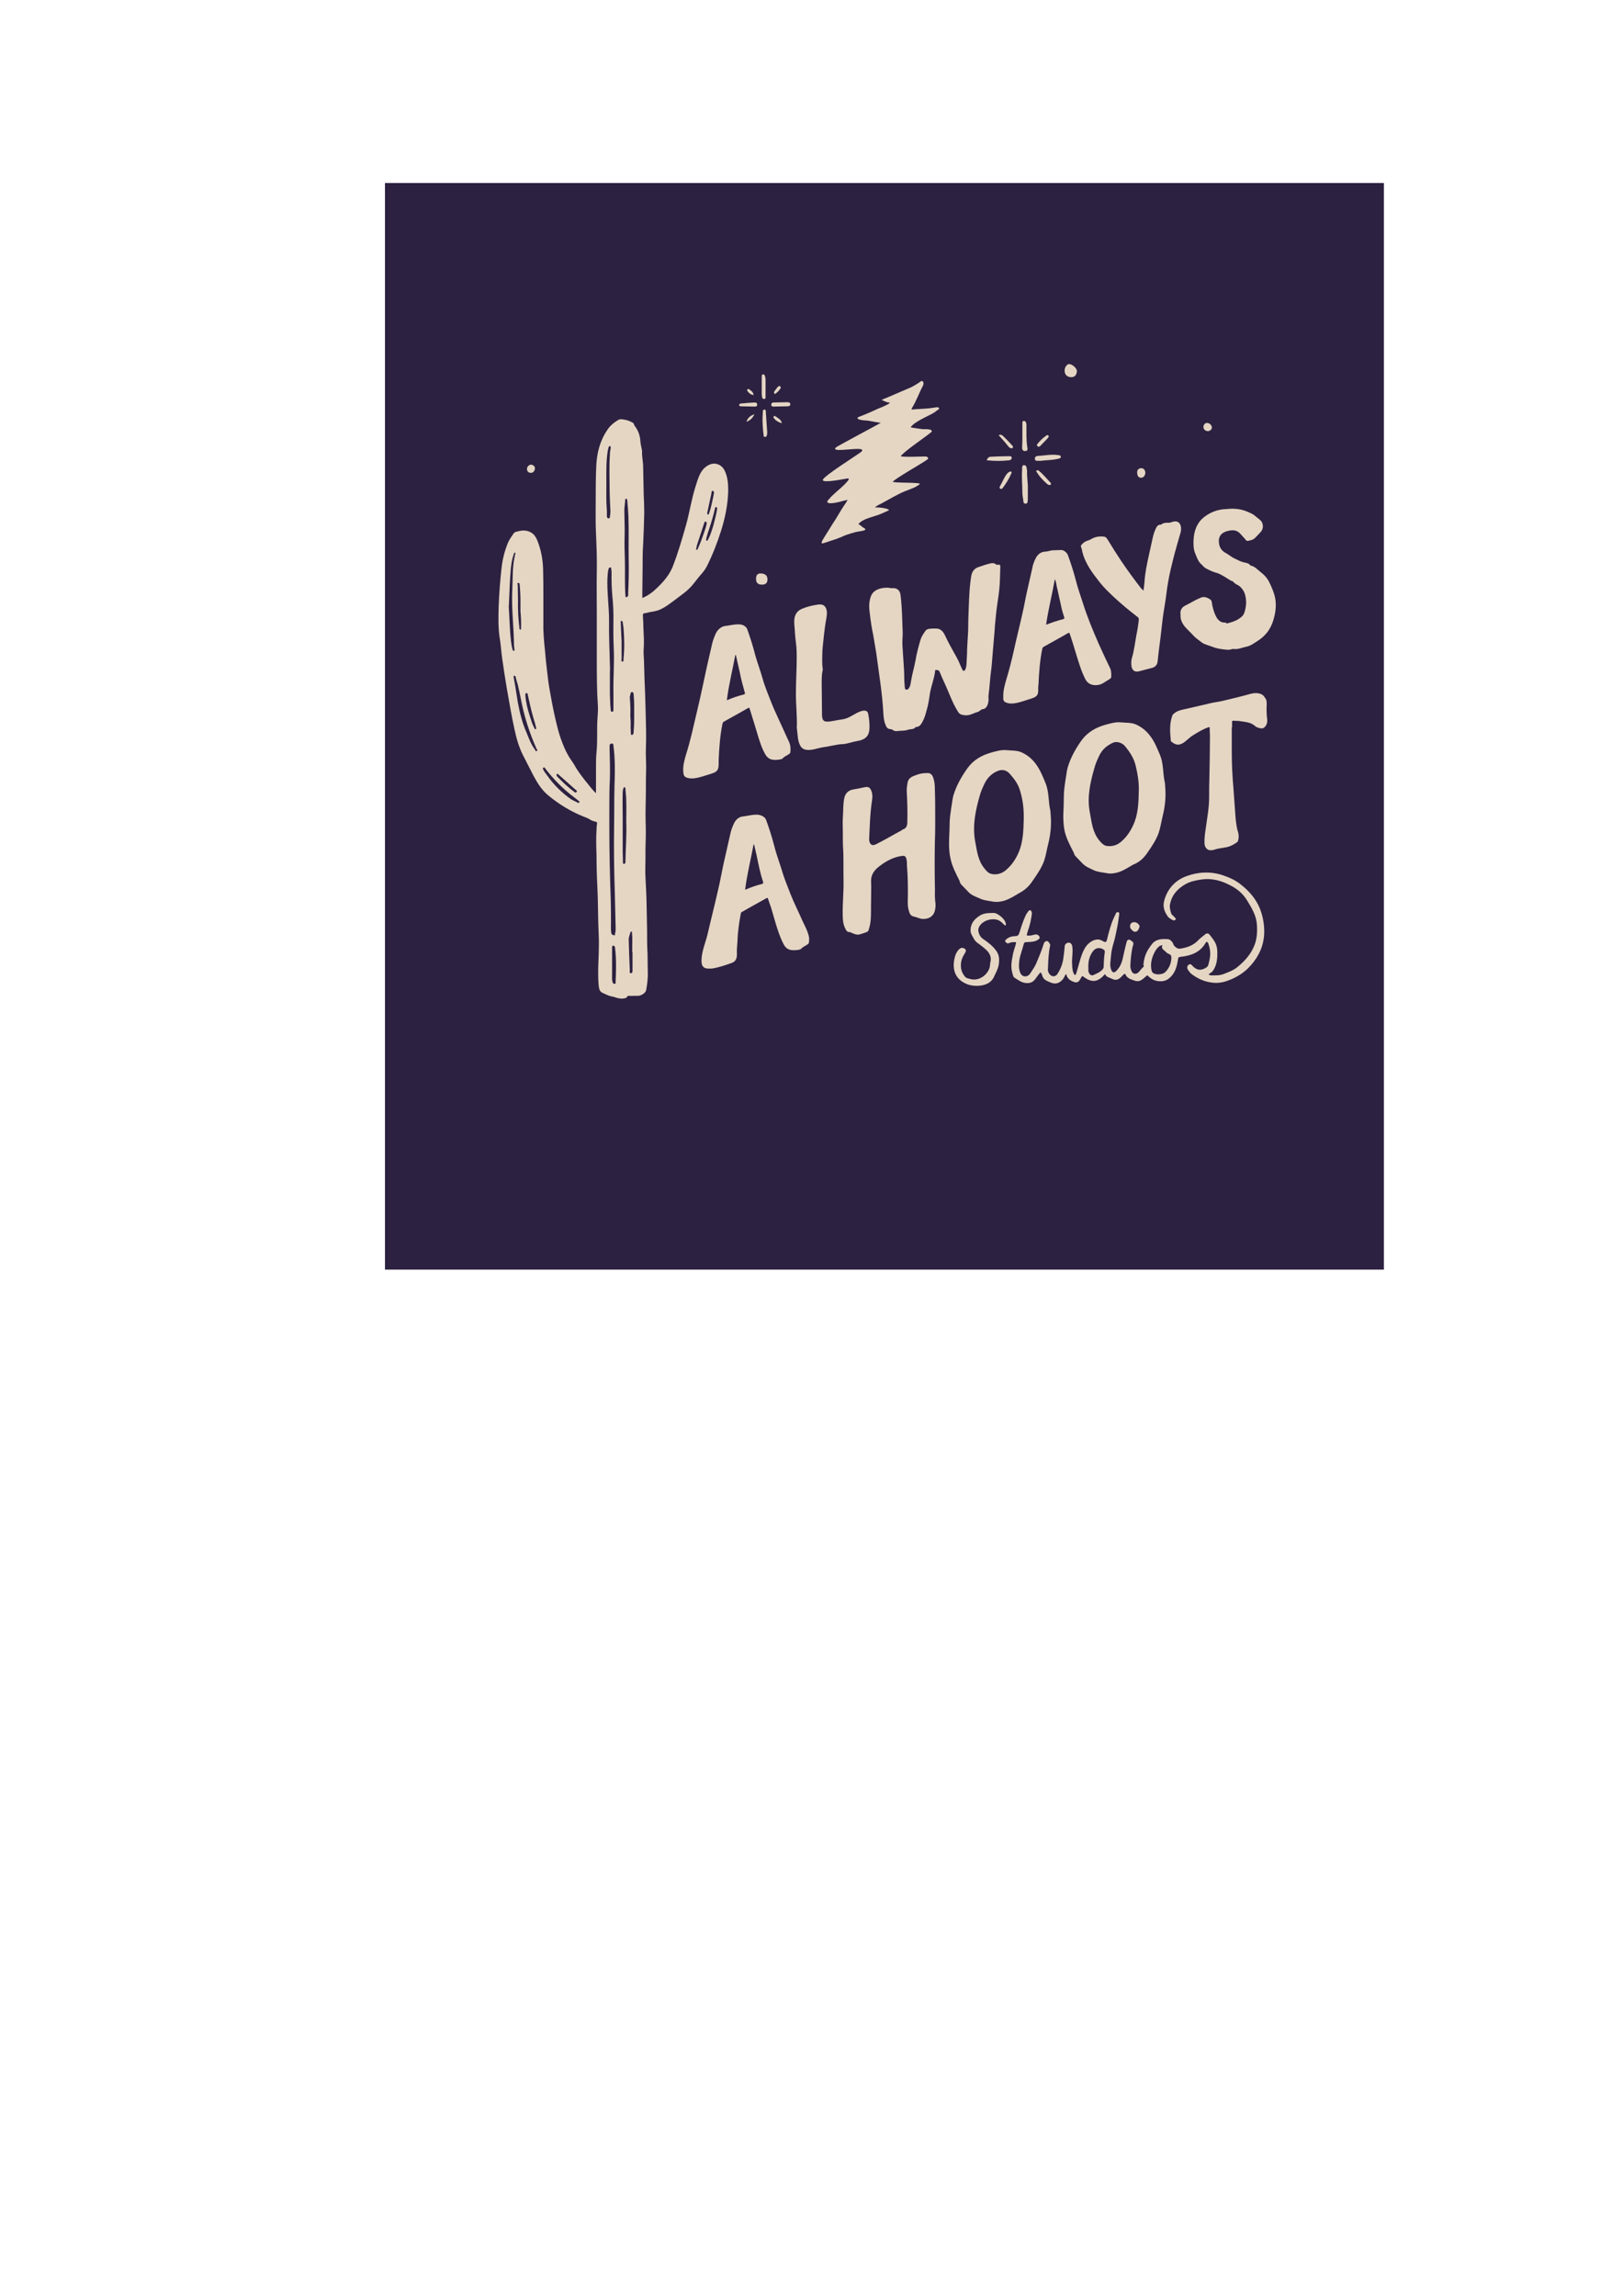 <?xml version="1.0" encoding="utf-8"?>
<!-- Generator: Adobe Illustrator 27.7.0, SVG Export Plug-In . SVG Version: 6.00 Build 0)  -->
<svg version="1.1" id="Layer_1" xmlns="http://www.w3.org/2000/svg" xmlns:xlink="http://www.w3.org/1999/xlink" x="0px" y="0px"
	 viewBox="0 0 595.3 841.9" style="enable-background:new 0 0 595.3 841.9;" xml:space="preserve">
<style type="text/css">
	.st0{fill:#2C2140;}
	.st1{fill:#E5D6C4;}
</style>
<g>
	<rect x="141.2" y="67.1" class="st0" width="366.4" height="398.5"/>
	<g>
		<path class="st1" d="M397,202.4c1.1,4.4,3.8,7.9,6.5,11.3c1.5,1.9,3.3,3.6,5.1,5.3c2.8,2.6,5.7,5,8.7,7.3c0.4,0.3,0.4,0.6,0.4,1
			c-0.2,1.9-0.5,3.8-0.9,5.7c-0.5,2.7-0.8,5.5-1.6,8.2c-0.3,1-0.3,2-0.2,3c0.2,1.4,1,2.4,2.7,2c1.5-0.4,3-0.8,4.6-1.2
			c1.1-0.2,2.2-1,2.3-2.4c0.3-2.8,0.6-5.5,1-8.3c0.5-3.9,0.8-7.8,1.5-11.7c0.6-3.1,0.8-6.3,1.4-9.4c0.5-2.9,1.2-5.7,1.9-8.5
			c0.6-2.5,1.4-5,2.1-7.6c0.3-1.1,0.8-2.2,0.7-3.5c-0.1-1.3-0.7-2.5-2.4-2.4c-0.7,0.1-1.2,0.4-1.9,0.5c-0.9,0-2-0.1-2.9,0.6
			c-0.1,0.1-0.2,0.1-0.3,0.1c-0.8,0-1.3,0.5-1.6,1.1c-0.5,1-0.9,2.1-1.2,3.3c-0.5,2.3-1,4.5-1.5,6.8c-0.7,3.2-1.4,6.4-1.6,9.7
			c-0.1,1.1-0.2,2.1-0.4,3.4c-0.3-0.6-0.7-0.7-0.9-1c-2.5-3.2-4.9-6.5-7.2-9.9c-1.6-2.4-3.2-4.9-4.7-7.4c-0.4-0.6-0.8-1.5-1.6-1.6
			c-1.6-0.2-3.2,0-4.6,0.8c-0.3,0.2-0.7,0.4-1,0.5c-1.1,0.3-2,0.8-2.7,1.7c-0.2,0.2-0.3,0.4-0.2,0.7
			C396.7,201,396.9,201.7,397,202.4z"/>
		<path class="st1" d="M464.6,258.7c0-0.9,0.1-1.8-0.4-2.5c-0.4-0.6-0.8-1.3-1.5-1.6c-1.4-0.6-2.8-0.5-4.2-0.1
			c-3.1,0.9-6.3,1.6-9.5,2.4c-1.8,0.5-3.7,0.6-5.5,1.1c-2.7,0.6-5.4,1.3-8.2,1.9c-1.3,0.3-2.7,0.5-3.9,1.2c-0.6,0.4-1.3,0.8-1.5,1.6
			c-0.9,2.7-0.8,5.5-0.5,8.4c0,0.4,0,0.8,0.4,1c1.3,1,2.4,1.4,4.1,0.4c1.3-0.8,2.3-2,3.6-2.8c1.8-1.1,3.5-2.2,5.5-2.9
			c0.5-0.2,0.8-0.3,0.7,0.4c0,0.9,0.1,1.8,0.1,2.7c0,4.9-0.1,9.8-0.2,14.7c-0.1,2.6-0.1,5.2-0.1,7.8c0,3.7-0.7,7.4-1.2,11.1
			c-0.3,2-0.6,3.9-0.5,5.9c0.1,1.3,0.9,2.3,2,2.4c0.5,0,1.1,0,1.6-0.2c1.4-0.5,3-0.6,4.4-0.9c1.5-0.3,2.8-1,4-1.9
			c0.1-0.1,0.3-0.3,0.3-0.5c0.3-0.9,0.3-1.9,0.1-2.8c-0.6-1.8-0.8-3.6-1-5.5c-0.3-3.7-0.5-7.4-0.8-11.1c-0.4-4.4-0.6-8.9-0.6-13.4
			c0-2.9,0-5.8,0-8.7c0,0,0.1,0,0.1,0c0-0.7,0-1.4,0-2c0-0.4,0.1-0.5,0.5-0.5c0.9,0.1,1.8,0,2.7,0.2c1.9,0.3,3.8,0.4,5.3,1.8
			c0.3,0.3,0.8,0.5,1.2,0.6c0.7,0.2,1.5,0.4,2.1-0.1c0.8-0.7,1.2-1.7,1.1-2.8C464.6,262.3,464.5,260.5,464.6,258.7z"/>
		<path class="st1" d="M433,225.2c0,0.8,0,1.4,0.2,2.1c0.7,2.3,2.5,3.6,4,5.2c0.7,0.8,1.4,1.5,2.3,2.1c0.8,0.6,1.5,1.3,2.4,1.6
			c1.2,0.5,2.4,0.8,3.6,1.3c1.7,0.5,3.4,0.7,5.1,0.8c0.7,0,1.3-0.4,2-0.3c1.6,0.2,2.9-0.5,4.4-0.8c1.7-0.3,3.1-1.4,4.5-2.3
			c2.6-1.7,4.4-4,5.4-7c1.1-3.4,1.5-6.8,0.4-10.2c-0.5-1.5-1.1-2.9-1.8-4.3c-0.7-1.4-1.8-2.6-3.1-3.6c-1.2-0.9-2.1-2.1-3.7-2.4
			c0,0,0,0-0.1-0.1c-0.6-0.8-1.6-0.9-2.5-1.1c-1.2-0.3-2.2-0.9-3.3-1.4c-1.1-0.5-2.1-1.4-3.2-2c-1.3-0.7-2.1-1.7-2.4-3.1
			c-0.4-2,0-3.7,2-4.6c0.4-0.2,0.8-0.3,1.2-0.4c1.7-0.4,3.2-0.4,4.5,1c0.6,0.7,1.2,1.3,1.8,2c0.3,0.5,0.7,0.8,1.3,0.6
			c0.9-0.2,1.8-0.4,2.4-1.1c0.7-0.7,1.3-1.3,2-2.1c0.7-0.8,1-1.8,0.7-2.9c-0.3-1.4-1.5-1.9-2.4-2.7c-0.9-0.9-2.1-1.4-3.3-1.9
			c-1.4-0.6-2.8-0.9-4.3-1c-1.2-0.1-2.4,0-3.5,0.1c-2.9,0.1-5.6,1.1-7.9,2.9c-2.6,2-3.7,4.9-3.9,8.2c-0.1,1.7-0.1,3.5,0.6,5.2
			c0.5,1.2,0.9,2.4,1.7,3.4c0.3,0.4,0.7,0.6,1,1c0.8,1,2.1,1.5,3.2,2c0.8,0.4,1.8,0.6,2.6,0.9c1.6,0.7,3,1.7,4.5,2.6
			c0.3,0.2,0.5,0.1,0.8,0.3c0.4,0.5,0.9,0.9,1.5,1.2c0.6,0.3,1.1,0.6,1.6,1.2c0.6,0.7,1,1.3,1.3,2.2c0.6,2,0.6,3.9,0.1,5.9
			c-0.2,0.9-0.5,1.8-1.2,2.4c-1.5,1.4-3.4,2-5.3,2.5c-0.4,0.1-0.5-0.3-0.9-0.3c-1.3,0.1-2.2-0.6-2.9-1.6c-0.9-1.4-1.3-2.9-1.7-4.5
			c-0.2-0.8-0.1-1.8-0.7-2.3c-1-0.7-2.3-1.3-3.6-0.7c-2,0.8-3.8,2-5.7,2.9C433.5,222.7,432.8,223.8,433,225.2z"/>
		<path class="st1" d="M292.1,237.2c0.2,2.2,0.1,4.4,0.1,6.6c-0.1,4.6-0.4,9.1-0.2,13.7c0.1,2.6,0.3,5.3,0.3,7.9
			c0,0.6-0.1,1.2,0,1.8c0.3,2.1,0.2,4.3,1.2,6.2c0.5,1,1.4,1.5,2.5,1.6c1.9,0.2,3.7-0.6,5.5-0.9c1.3-0.2,2.6-0.4,3.9-0.7
			c1.2-0.2,2.4-0.5,3.6-0.5c1.8-0.1,3.4-0.8,5.2-1.1c0.7-0.1,1.5-0.3,2.2-0.6c1.7-0.7,2.4-2.1,2.5-3.9c0.1-1.9-0.1-3.8-0.5-5.7
			c-0.2-0.7-0.7-1-1.4-1c-1,0-1.9,0.5-2.8,0.9c-1.7,0.9-3.2,2-5.2,2.3c-1.6,0.2-3.2,0.6-4.8,0.8c-2,0.2-2.6-0.3-2.7-2.3
			c0-0.1,0-0.2,0-0.3c0-3.4-0.1-6.8-0.1-10.3c0-1.9-0.1-3.8,0.3-5.7c0.1-0.4,0.1-0.8,0-1.2c-0.2-1.5-0.1-3.1-0.1-4.6
			c0-2.4,0.4-4.8,0.6-7.2c0.1-1.1,0.3-2.1,0.4-3.2c0.2-1.7,0.7-3.4,0.7-5.2c-0.1-2.1-1.2-3.2-3.2-2.9c-2,0.3-3.9,0.7-5.8,1.5
			c-1.7,0.7-2.6,1.8-2.9,3.6c-0.2,1.4,0,2.7,0.1,4C291.6,233.1,291.9,235.2,292.1,237.2z"/>
		<path class="st1" d="M369.5,257.8c0.9,0.3,1.8,0.2,2.7,0.1c2.1-0.3,4-1.1,6-1.7c2.3-0.7,2.7-1.4,2.6-3.8c0-0.4,0-0.9,0.1-1.3
			c0.2-4.4,0.5-8.8,1.4-13.2c0.1-0.3,0.2-0.5,0.5-0.7c3-1.7,6-3.3,8.9-5c0.4-0.2,0.6-0.2,0.7,0.3c0.8,2.3,1.5,4.6,2.2,7
			c1,3.2,1.9,6.4,3.4,9.4c0.9,1.9,2.6,2.6,4.7,2.3c1.5-0.2,2.5-1.1,3.7-1.8c0.6-0.4,1.3-0.6,1.2-1.5c0-1,0-2.1-0.5-3
			c-1.4-2.9-2.8-5.9-4.1-8.8c-2.1-4.8-4.1-9.6-5.7-14.6c-0.9-2.9-2-5.8-2.7-8.7c-0.8-3.1-1.8-6.2-2.9-9.2c-0.3-0.9-1.5-1.9-2.4-1.9
			c-1,0-2,0.1-3,0.1c-1,0-2,0.5-3.1,0.5c-1.4,0.1-2.6,1-3.3,2.4c-0.6,1.2-1.1,2.5-1.3,3.8c-0.6,2.8-1.3,5.6-1.9,8.4
			c-0.6,2.6-1,5.2-1.6,7.7c-1,4.6-2.2,9.2-3.2,13.8c-0.8,3.6-1.7,7.2-2.8,10.8c-0.6,2.1-1.2,4.2-1.1,6.4
			C367.9,257,368.2,257.4,369.5,257.8z M386.9,212.4c0.5,0.9,0.5,1.8,0.7,2.6c0.6,2.7,1.2,5.4,1.8,8.1c0.2,1.1,0.6,2.1,0.9,3.1
			c0.2,0.5,0.1,0.8-0.5,0.9c-2,0.5-4,1.2-6.1,2C384.5,223.5,385.9,218.1,386.9,212.4z"/>
		<path class="st1" d="M320.3,232.9c0.4,2.2,0.7,4.4,1.1,6.6c0.5,3.6,1,7.3,1.5,10.9c0.5,3.7,0.9,7.4,1.1,11.1
			c0.1,1.5,0.2,2.9,0.8,4.3c0.3,0.8,0.7,1.6,1.9,1.6c0.2,0,0.5,0.1,0.7,0.3c0.5,0.3,1.1,0.5,1.7,0.4c1.3-0.2,2.7,0,4-0.5
			c0.9-0.3,2,0,2.7-0.9c0-0.1,0.1-0.1,0.2-0.1c1.2,0,1.8-0.9,2.3-1.8c0.8-1.4,1.2-2.9,1.6-4.4c0.6-2,0.9-4.1,1.2-6.2
			c0.5-2.8,1.6-5.4,1.9-8.2c0-0.1-0.1-0.3,0.2-0.3c0.7,0,1.2,0,1.5,0.8c0.5,1.3,1.1,2.6,1.7,3.9c1.7,3.6,2.9,7.4,5.1,10.8
			c0.7,1,1.7,1,2.5,1.1c1.6,0.2,3.1-0.8,4.6-1.2c0.7-0.2,1-0.8,1.7-1c0.4-0.1,0.8-0.1,1.1-0.4c0.9-0.8,1.1-1.9,1.2-3
			c0-0.6-0.1-1.3,0-1.9c0.4-2.9,0.5-5.8,0.9-8.7c0.3-2.1,0.4-4.3,0.6-6.5c0.2-2.7,0.5-5.5,0.7-8.2c0.1-2.3,0.4-4.5,0.6-6.8
			c0.3-2.7,0.8-5.5,1.1-8.2c0.3-2.9,0.3-5.8,0.4-8.7c0-0.4-0.3-0.8-0.8-0.6c-0.4,0.1-0.7,0-0.9-0.2c-0.6-0.5-1.2-0.4-1.9-0.3
			c-1.6,0.4-3.2,0.9-4.8,1.5c-0.9,0.4-1.5,1-1.9,1.9c-0.5,1.2-0.5,2.5-0.7,3.7c-0.5,4.1-0.5,8.3-0.7,12.4c-0.1,2.4,0,4.7-0.2,7.1
			c-0.1,2.1-0.3,4.2-0.3,6.3c-0.1,1.4-0.1,2.7-0.2,4.1c-0.1,0.6-0.1,1.3-0.4,1.8c-0.1,0.2-0.2,0.6-0.6,0.6c-0.4,0-0.4-0.3-0.6-0.6
			c-0.7-1.4-1.2-2.9-2-4.3c-1.5-2.7-3-5.3-4.3-8.1c-0.7-1.5-1.7-2.6-3.5-2.5c-0.8,0-1.5,0-2.3,0.1c-0.5,0.1-1.1,0.3-1.4,0.8
			c-0.7,1-1.4,2-1.8,3.3c-0.7,2.5-1.4,4.9-1.8,7.5c-0.5,2.7-1.3,5.2-1.7,7.9c-0.1,0.8-0.3,1.7-0.8,2.4c-0.3,0.4-0.6,0.4-0.9,0.4
			c-0.4,0-0.5-0.4-0.5-0.7c-0.1-0.4-0.1-0.8-0.1-1.1c-0.2-1.7-0.1-3.5-0.2-5.2c-0.2-3.1-0.4-6.1-0.6-9.2c-0.1-1.5,0.1-3,0.1-4.6
			c-0.2-4.6-0.2-9.3-0.8-13.9c-0.2-1.8-1.4-2.7-3.2-2.5c-0.1,0-0.2,0-0.2,0c-1.3-0.3-2.6-0.2-3.9,0.1c-1.5,0.4-2.9,1.2-3.5,2.7
			c-0.8,2-0.8,4.1-0.5,6.2C319.3,227.4,319.7,230.2,320.3,232.9z"/>
		<path class="st1" d="M342.9,324.6c-0.1-5.2-0.1-10.4,0-15.6c0.2-5.1,0.1-10.2,0.1-15.2c0-1.5-0.1-3-0.1-4.4c0-1.4-0.1-2.8-0.6-4.2
			c-0.4-1.2-1.1-1.8-2.3-1.7c-1.3,0-2.7,0.2-3.9,0.7c-1.4,0.5-2.9,1-3.2,2.8c-0.2,1.1-0.4,2.3-0.3,3.5c0.2,3.6,0.3,7.2,0.2,10.8
			c0,1.4-0.3,2.5-1.7,2.9c-0.1,0-0.3,0.2-0.4,0.3c-3.2,1.7-6.3,3.6-9.6,5.2c-1.1,0.5-1.9,0.1-2.2-1.1c-0.1-0.3-0.1-0.5-0.1-0.8
			c0.2-4.4,0.3-8.8,0.9-13.2c0.2-1.4,0.5-2.8,0-4.3c-0.5-1.5-1.1-1.9-2.6-1.6c-1.4,0.3-2.8,0.6-4.1,0.8c-1.7,0.3-2.7,1.2-3.2,2.7
			c-0.4,1.3-0.4,2.6-0.5,3.9c0,2.3-0.3,4.6-0.2,6.9c0.1,2.5,0,4.9,0.1,7.4c0.3,4.1,0.1,8.2,0.2,12.4c0.1,4.3-0.4,8.6-0.3,12.8
			c0,1.9,0.2,3.7,1.2,5.4c0.2,0.4,0.6,0.8,1.1,0.8c0.5,0,0.8,0.2,1.2,0.4c0.8,0.3,1.6,0.7,2.5,0.5c1-0.2,1.9-0.6,2.8-0.9
			c0.4-0.2,0.6-0.4,0.7-0.7c0.3-1.1,0.6-2.1,0.7-3.2c0.3-2.8,0.1-5.5,0.2-7.8c0-2.6,0.1-4.7,0-6.8c-0.1-2.2,0.9-3.8,2.4-5.1
			c2.4-2,5.1-3.6,8.2-4.2c1.7-0.3,2.2-0.3,2.5,1.7c0.1,0.8,0,1.6,0.1,2.4c0.3,3.4,0.3,6.8,0.3,10.1c0,1.7-0.2,3.5,0.2,5.2
			c0.3,1.1,0.5,2.4,1.9,2.7c1.1,0.2,2.1,0.8,3.3,0.9c2.4,0.1,4.2-1.1,4.6-3.5c0.2-1.1,0.2-2.1,0-3.2
			C342.8,328.1,343,326.3,342.9,324.6z"/>
		<path class="st1" d="M294.3,337.6c-1.4-3.2-3-6.3-4.3-9.6c-1.2-3.1-2.5-6.2-3.4-9.4c-0.9-2.9-2-5.8-2.7-8.7
			c-0.8-3.1-1.8-6.2-2.9-9.2c-0.4-1.1-1.6-1.7-2.8-1.9c-1.9-0.2-3.8,0.4-5.6,0.6c-1.4,0.1-2.6,1-3.3,2.4c-0.6,1.2-1.1,2.5-1.4,3.9
			c-0.6,2.8-1.3,5.6-1.9,8.4c-0.8,3.3-1.4,6.7-2.1,10c-0.9,4.1-1.9,8.2-2.9,12.3c-0.5,2.2-1.1,4.5-1.6,6.7c-0.8,3.1-2.1,6-2.1,9.3
			c0,1.7,0.6,2.7,2.3,2.8c0.2,0,0.5,0,0.6,0c0.4,0,0.6,0,0.9,0c2.5-0.4,4.8-1.2,7.1-2c1.6-0.5,2.1-1.6,2.1-3.3
			c-0.1-1.6,0.1-3.2,0.2-4.8c0.1-3.4,0.6-6.7,1.2-10c0.1-0.4,0.2-0.6,0.5-0.7c0.9-0.5,1.9-1.1,2.8-1.6c2-1.1,4.1-2.3,6.1-3.4
			c0.3-0.2,0.5-0.2,0.6,0.2c0.4,1.2,0.8,2.3,1.2,3.5c1.2,4,2.2,8.1,3.9,11.9c0.7,1.4,1.2,2.8,2.9,3.3c0.9,0.3,3.7,0.2,4.2-0.4
			c0.6-0.7,1.5-1,2.2-1.5c0.3-0.2,0.6-0.4,0.6-0.8c0.2-1.1,0.1-2.2-0.3-3.2C295.9,340.7,295,339.2,294.3,337.6z M279.4,324.2
			c-2.1,0.5-4,1.2-6.1,2.1c0.7-5.7,2.1-11.1,3.1-16.6c0.1,0,0.1,0,0.2,0c0.3,1.3,0.6,2.6,0.9,3.9c0.7,3.3,1.3,6.6,2.4,9.8
			C280,323.9,279.9,324.1,279.4,324.2z"/>
		<path class="st1" d="M262.6,232.2c-0.6,1.3-1.1,2.6-1.4,3.9c-0.6,2.8-1.3,5.5-1.9,8.3c-1.2,5.5-2.3,10.9-3.6,16.3
			c-1.3,5.4-2.4,10.8-4.1,16.1c-0.6,2-1.1,4-1,6c0.1,1.6,0.3,2.1,1.7,2.5c0.8,0.2,1.7,0.2,2.5,0.1c2.1-0.3,4.2-1.1,6.2-1.7
			c2.2-0.7,2.6-1.4,2.6-3.8c0-0.4,0-0.9,0-1.3c0.2-4.4,0.5-8.8,1.4-13.2c0.1-0.3,0.2-0.5,0.4-0.7c3-1.7,6-3.3,8.9-5
			c0.4-0.2,0.6-0.2,0.7,0.3c0.6,1.9,1.2,3.9,1.8,5.8c1,3.2,1.8,6.5,3.2,9.5c0.7,1.4,1.3,2.7,2.9,3.2c0.9,0.3,3.7,0.2,4.2-0.4
			c0.6-0.7,1.5-1,2.2-1.5c0.3-0.2,0.6-0.4,0.6-0.8c0.1-1.1,0.1-2.2-0.3-3.3c-1-2.3-2.2-4.7-3.2-7c-1.1-2.5-2.3-4.9-3.3-7.4
			c-1.2-3.1-2.5-6.1-3.4-9.3c-0.8-2.9-1.9-5.7-2.7-8.6c-0.8-3.2-1.8-6.3-2.9-9.4c-0.3-1-1.6-1.7-2.5-1.8c-2-0.2-3.9,0.4-5.9,0.6
			C264.5,229.9,263.3,230.8,262.6,232.2z M269.7,240.2c0.1,0,0.1,0,0.2,0c0.5,2.2,1,4.4,1.5,6.6c0.4,2.3,1.1,4.6,1.7,6.9
			c0.1,0.4,0.4,0.8-0.3,1c-2.1,0.5-4.1,1.2-6.2,2.1C267.3,251.1,268.7,245.7,269.7,240.2z"/>
		<path class="st1" d="M352.6,324.4c0.9,0.9,1.7,1.8,2.6,2.7c1.1,1.2,2.6,1.7,4,2.3c1.5,0.8,3.2,0.9,4.8,1.2c1.5,0.3,3,0.1,4.4-0.3
			c1.9-0.6,3.6-1.7,5.3-2.7c2.1-1.1,3.7-2.5,5-4.5c1.6-2.3,3.2-4.6,4.2-7.2c0.7-2,1-4.1,1.5-6.1c0.9-3.5,1.3-7.1,1-10.7
			c-0.1-0.7,0-1.4-0.2-2.1c-0.7-3.2-0.4-6.6-1.7-9.8c-1-2.4-1.9-4.7-3.4-6.8c-1.4-2-3.2-3.5-5.4-4.5c-1.8-0.8-3.7-0.6-5.5-0.8
			c-1.9-0.2-3.9,0.4-5.7,0.9c-3.5,1-6.5,2.7-8.7,5.8c-2.2,3.1-4,6.3-5.1,9.9c-0.4,1.5-0.5,3.1-0.8,4.6c-0.3,2.1-0.6,4.1-0.6,6.2
			c0,2.3-0.2,4.5-0.2,6.8c0,1.8,0.1,3.6,0.5,5.4c0.6,3,2,5.6,3.3,8.2C352.1,323.5,352.2,324.1,352.6,324.4z M359.3,292
			c0.4-1.6,1.1-3.1,1.8-4.6c1.1-2.3,2.9-4,5.2-4.8c1.5-0.5,3-0.1,4.1,1.2c1.5,1.7,2.9,3.5,3.6,5.7c1,3.1,1.5,6.3,1.5,9.6
			c0,0.4,0,0.8,0,1.2c-0.1,4.3-0.2,8.6-2,12.6c-1.1,2.5-2.7,4.7-4.8,6.4c-1.4,1.1-3.2,1.6-5,1.2c-1.1-0.2-1.9-1.1-2.6-2
			c-2.5-3-2.8-6.8-3.5-10.4C356.7,302.6,357.8,297.3,359.3,292z"/>
		<path class="st1" d="M420.8,312.8c1.6-2.3,3.1-4.5,4.1-7.1c0.7-2,1-4.1,1.5-6.2c0.9-3.5,1.3-7.1,1-10.7c-0.1-0.7,0-1.4-0.2-2
			c-0.7-3.3-0.4-6.7-1.7-9.9c-1-2.3-1.9-4.7-3.4-6.7c-1.4-2-3.2-3.5-5.4-4.5c-1.8-0.8-3.7-0.6-5.6-0.8c-1.9-0.2-3.8,0.4-5.7,0.9
			c-3.5,1-6.5,2.7-8.7,5.7c-2.2,3.1-4,6.3-5.1,10c-0.4,1.5-0.5,3.1-0.8,4.6c-0.3,2-0.6,4.1-0.6,6.1c0,2.3-0.1,4.5-0.2,6.8
			c0,1.8,0.1,3.6,0.4,5.3c0.6,3,2,5.6,3.4,8.3c0.2,0.5,0.3,1,0.7,1.4c0.9,0.9,1.7,1.8,2.6,2.7c1.2,1.2,2.6,1.7,4,2.4
			c1.5,0.7,3.2,0.8,4.8,1.1c1.5,0.3,2.8,0.1,4.2-0.3c2-0.6,3.7-1.8,5.5-2.8C417.9,316.2,419.5,314.7,420.8,312.8z M417.7,290
			c-0.1,4.4-0.2,8.7-2.1,12.7c-1.1,2.4-2.7,4.7-4.8,6.3c-1.4,1.1-3.2,1.5-5,1.2c-1-0.2-1.9-1.1-2.6-2c-2.5-3-2.8-6.8-3.5-10.5
			c-1-5.5,0.2-10.8,1.7-16c0.4-1.6,1.1-3.1,1.8-4.6c1.1-2.3,2.9-3.8,5.2-4.8c1.3-0.5,3.3,0.1,4.3,1.4c1.8,2.2,3.3,4.5,3.9,7.3
			C417.3,283.9,417.8,286.9,417.7,290z"/>
		<g>
			<path class="st1" d="M377,178c0,1.6,0,3.3,0,4.9c0,0.4-0.1,0.8-0.1,1.2c-0.1,0.4-0.3,0.6-0.7,0.6c-0.5,0-0.8-0.2-0.8-0.7
				c-0.1-1.1-0.4-2.2-0.4-3.2c0-2.9-0.3-5.7-0.1-8.6c0-0.3,0-0.5,0-0.8c0.1-0.4,0.2-0.9,0.7-0.8c0.4,0,0.8,0.2,0.9,0.7
				c0.1,0.7,0.3,1.4,0.2,2C376.7,174.8,376.9,176.4,377,178z"/>
			<path class="st1" d="M375,159.7c0-1.5,0-3,0-4.5c0-0.4,0-0.9,0.6-0.8c0.5,0,0.7,0.3,0.8,0.8c0.1,0.4,0.1,0.8,0.1,1.2
				c0,2.5-0.1,5,0.3,7.6c0.1,0.6,0.3,1.3-0.7,1.4c-0.9,0.1-1.2-0.5-1.2-1.3C375,162.5,375,161.1,375,159.7
				C375,159.7,375,159.7,375,159.7z"/>
			<path class="st1" d="M381.6,169c-0.3,0-0.6,0-0.9,0c-0.5,0-1,0-1.1-0.6c-0.1-0.7,0.3-1.1,0.9-1.2c2.6-0.1,5.1-0.7,7.7-0.3
				c0.4,0.1,0.9,0.1,0.9,0.6c0,0.5-0.4,0.6-0.8,0.7C386,168.8,383.8,168.7,381.6,169z"/>
			<path class="st1" d="M281.4,158.5l-0.5-7.4c0-0.4,0-0.9-0.5-0.9c-0.6,0-0.6,0.6-0.6,1c-0.2,2.3-0.1,4.5,0.1,6.8
				c0.1,0.6,0.1,1.1,0.2,1.7c0,0.3,0.1,0.5,0.4,0.5c0.4,0.1,0.6-0.1,0.7-0.4C281.4,159.4,281.4,159,281.4,158.5z"/>
			<path class="st1" d="M280.8,139.1c0-0.4-0.1-0.7-0.2-1.1c-0.1-0.4-0.3-0.8-0.7-0.7c-0.5,0-0.5,0.5-0.5,0.9l0,5.7
				c0,0.6,0,1.1,0.1,1.7c0.1,0.5,0.4,0.8,0.9,0.7c0.5-0.1,0.4-0.5,0.4-0.9C280.8,143.3,280.8,141.2,280.8,139.1z"/>
			<path class="st1" d="M392.8,138.3c-1.5,0-2.4-1.1-2.3-2.6c0.1-1.2,0.9-2.2,1.7-2.2c1.2,0.1,2.8,1.6,2.8,2.6
				C394.9,137.6,394.1,138.4,392.8,138.3z"/>
			<path class="st1" d="M361.9,168.8c0.4-1,0.8-1.2,1.4-1.3c2.2-0.1,4.5-0.2,6.7-0.2c0.4,0,1.1-0.1,1.1,0.6c0,0.5-0.5,0.9-0.9,0.9
				C367.4,169.1,364.8,169.1,361.9,168.8z"/>
			<path class="st1" d="M288.9,147.5c-1.7,0-3.4,0.1-5.1,0.1c-0.2,0-0.4,0-0.5,0.1c-0.3,0.1-0.4,0.4-0.4,0.8c0,0.4,0.3,0.6,0.6,0.6
				l5.5-0.1c0.5,0,0.9-0.3,0.9-0.8C289.8,147.6,289.3,147.5,288.9,147.5z"/>
			<path class="st1" d="M370.8,172.9c0.3,0.2,0.3,0.5,0.2,0.6c-0.8,1.9-1.9,3.7-3.1,5.3c-0.3,0.4-0.7,0.7-1,0.4
				c-0.5-0.3-0.2-0.7,0-1.1c0.8-1.4,1.4-3,2.4-4.3C369.7,173.4,370.1,172.9,370.8,172.9z"/>
			<path class="st1" d="M277.3,212.3c0-1.3,0.5-2,1.6-2c1.7,0,2.6,0.7,2.6,2.2c0,1.3-0.7,1.9-2,1.9
				C278,214.4,277.3,213.7,277.3,212.3z"/>
			<path class="st1" d="M380,172.7c0.5-0.3,0.8-0.3,1-0.1c1.6,1.3,2.9,2.9,4.3,4.4c0.2,0.2,0.3,0.5,0.1,0.7
				c-0.2,0.2-0.5,0.2-0.8,0.1c-0.2-0.1-0.4-0.2-0.5-0.3C382.5,176.1,381.1,174.6,380,172.7z"/>
			<path class="st1" d="M276.9,147.6c-1.8,0.1-3.5,0.2-5.3,0.4c-0.3,0-0.4,0.3-0.5,0.5c0,0.3,0.2,0.4,0.5,0.5l5.3,0.1
				c0.4,0,0.8-0.1,0.8-0.6C277.8,147.9,277.4,147.6,276.9,147.6z"/>
			<path class="st1" d="M366.3,159.6c0.9-0.4,1.3,0,1.6,0.3c1.2,1.1,2.3,2.3,3.4,3.5c0.2,0.2,0.4,0.5,0.1,0.9
				c-0.2,0.2-0.5,0.1-0.8,0c-0.2-0.1-0.4-0.2-0.5-0.3C368.9,162.5,367.7,161.1,366.3,159.6z"/>
			<path class="st1" d="M443,158.1c-0.9,0-1.6-0.7-1.6-1.5c0-0.8,0.6-1.5,1.3-1.5c0.9,0,1.8,0.8,1.8,1.7
				C444.5,157.5,443.8,158.1,443,158.1z"/>
			<path class="st1" d="M384.7,160c-0.1,0.2-0.2,0.5-0.4,0.7c-0.9,0.9-1.8,1.9-2.7,2.8c-0.3,0.3-0.7,0.5-1.1,0.1
				c-0.3-0.3-0.1-0.7,0.1-0.9c0.9-1.1,1.9-2.1,3.1-2.9C384.1,159.4,384.5,159.5,384.7,160z"/>
			<path class="st1" d="M417.1,173.2c0-0.8,0.4-1.4,1.4-1.5c0.9-0.1,1.6,0.7,1.6,1.7c-0.1,1.1-0.7,1.8-1.6,1.8
				C417.6,175.2,417.1,174.5,417.1,173.2z"/>
			<path class="st1" d="M196.2,171.7c0,0.9-0.6,1.7-1.4,1.7c-0.9,0-1.4-0.4-1.5-1.3c-0.1-0.8,0.6-1.6,1.4-1.7
				C195.5,170.4,196.2,171,196.2,171.7z"/>
			<path class="st1" d="M286.8,155.2c-1.2-0.3-2.2-0.9-2.9-1.8c-0.2-0.2-0.3-0.4-0.1-0.7c0.1-0.2,0.3-0.2,0.5-0.1
				C285.3,153.3,286.5,153.8,286.8,155.2z"/>
			<path class="st1" d="M284.2,144.5c-0.5-0.5-0.3-0.9,0-1.2c0.5-0.6,0.8-1.3,1.5-1.7c0.2-0.1,0.4,0,0.5,0.1
				c0.2,0.2,0.2,0.5,0.1,0.7C285.7,143.3,285.1,144,284.2,144.5z"/>
			<path class="st1" d="M273.8,154.7c0.4-1.3,1.2-2.2,2.9-2.8C276,153.5,275,154.2,273.8,154.7z"/>
			<path class="st1" d="M276.4,144.9c-1.1-0.2-1.8-0.8-2.3-1.6c-0.1-0.2-0.1-0.4,0.1-0.5c0.1-0.2,0.4-0.2,0.5-0.1
				C275.3,143.2,276.3,143.6,276.4,144.9z"/>
		</g>
		<g>
			<g>
				<g>
					<path class="st1" d="M415.9,338.2c-0.8,0-1.3,0.5-1.4,1.3c-0.1,0.9,0.5,1.5,1.2,2c0.6,0.4,1.4,0.2,1.8-0.5
						c0.3-0.6,0.7-1.3,0.3-1.8C417.4,338.6,416.7,338.1,415.9,338.2z"/>
					<path class="st1" d="M454.9,324.2c-1.9-1.5-4-2.4-6.3-3.2c-4.5-1.5-9-1.3-13.4,0.3c-3.6,1.3-6.3,3.9-7.7,7.5
						c-0.5,1.3-0.9,2.7-0.6,4.2c0.2,1.1,0.7,2,1.3,2.9c0.4,0.7,1.2,1.1,1.9,1.5c0.4,0.2,0.8,0.2,1.1-0.2c0.3-0.4-0.2-0.5-0.3-0.7
						c-0.3-0.6-1.1-0.9-1.3-1.5c-0.4-1.2-0.7-2.4-0.4-3.6c0.7-3.4,2.9-5.6,5.7-7.2c1.8-1,3.9-1.4,6-1.7c3.7-0.5,7.2,0.5,10.4,2.2
						c2.6,1.3,4.8,3.2,6.3,5.8c1.6,2.6,3.1,5.2,3.4,8.3c0.2,2.7,0.1,5.4-0.9,7.9c-1.3,3.3-3.6,5.8-6.3,8c-1.5,1.2-3.2,1.8-5,2.5
						c-1.3,0.5-2.6,0.5-3.9,0.5c-0.5,0-1.1,0.1-1.6-0.4c0.6-0.5,1.2-0.7,1.6-1.3c1.3-1.9,1.6-4,1.6-6.2c0-1.1,0-2.1-0.4-3.2
						c-0.5-1.5-1.5-2.6-2.4-3.8c-0.4-0.5-1-0.7-1.6-0.2c-0.8,0.7-1.7,1.3-2.4,2c-1.9,2.1-4.2,2.9-6.9,3.3c-0.9,0.2-2.3-0.9-2.5-1.8
						c-0.2-0.7-1.2-1.7-2-1.7c-2-0.1-4.1-0.1-5.6,1.6c-0.5,0.6-0.9,1.2-1.3,1.8c-1.2,1.8-1.8,3.7-2,5.9c0,0.3,0.3,0.6,0,0.9
						c-0.8,0.6-1.3,1.6-2.1,2.2c-0.8,0.5-1.6,0.4-2.1-0.4c-0.4-0.7-0.6-1.4-0.6-2.2c0.1-2.3,0.3-4.6,0.8-6.9
						c0.1-0.6,0.8-1.5-0.3-2.2c-0.4-0.2-0.6-0.6-1.1-0.5c-0.6,0.1-0.7,0.6-0.8,1c-0.5,1.8-0.9,3.7-1.3,5.5c-0.4,1.9-1.1,3.7-2.6,5.1
						c-0.7,0.7-1.3,0.4-1.7-0.5c-0.7-1.7-0.2-3.4-0.1-5.1c0.1-1.8,0.6-3.6,1.1-5.3c0.4-1.4,0.7-2.9,1-4.4c0.4-1.8,0.7-3.7,0.9-5.5
						c0-0.4,0.1-0.8-0.4-0.9c-0.4-0.1-0.7,0.2-0.8,0.5c-0.5,1-1,2.1-1.4,3.1c-0.7,2-1.3,4.1-1.8,6.2c-0.3,1.4-0.6,1.4-1.8,0.7
						c-0.9-0.5-1.8-0.6-2.8-0.3c-2.6,0.9-3.8,3-4.7,5.4c-0.8,2.2-1.3,4.5-2,6.7c-0.1,0.3-0.2,0.8-0.5,0.7c-0.3,0-0.4-0.4-0.6-0.8
						c-0.5-1.3-0.4-2.6-0.5-4c0-1.9,0.4-3.7,0.1-5.6c-0.1-1.1-1.1-1.9-2.2-1.1c-0.5,0.3-0.6,0.8-0.6,1.3c-0.1,1.4-0.3,2.9-0.5,4.3
						c-0.3,2-1,3.8-2.1,5.5c-0.8,1.3-2.3,1.2-3.1-0.1c-0.5-0.7-0.5-1.5-0.4-2.3c0.1-2.7,0.2-5.4,0.8-8c0.1-0.4-0.7-1.6-1.1-1.6
						c-0.6,0-1,0.3-1.2,0.8c-0.2,0.5-0.3,1-0.5,1.5c-0.7,2.1-1.6,4.2-2.5,6.3c-0.6,1.2-1.4,2.3-2.1,3.4c-0.8,1.2-2.8,1.5-3.6-0.4
						c-0.6-1.5-0.5-3.1-0.3-4.6c0.3-2,1.1-3.9,1.6-5.9c0.2-0.6,0.4-0.7,0.9-0.7c1.4-0.1,2.9,0,4.2-0.8c0.4-0.3,0.9-0.5,0.7-1.1
						c-0.2-0.6-0.9-1-1.5-0.9c-0.8,0.1-1.4,0.4-2.2,0.4c-1.1,0-1.1,0.1-0.8-1c0.1-0.2,0.1-0.5,0.2-0.7c0.8-2.1,1.2-4.2,1.5-6.4
						c0-0.2,0-0.3-0.1-0.5c-0.1-0.3-0.2-0.7-0.6-0.7c-0.3,0-0.5,0.2-0.7,0.5c-0.3,0.4-0.6,0.8-0.8,1.2c-1,2.1-1.7,4.3-2.4,6.6
						c-0.3,0.9-0.7,1.2-1.5,1.2c-1.1,0-2.2,0.3-3.1,1c-0.8,0.6-0.8,0.9-0.1,1.5c0.3,0.2,0.5,0.2,0.8,0.1c0.6-0.3,1.3-0.4,2-0.4
						c0.8-0.1,0.7,0.2,0.6,0.7c-0.4,1.5-1,2.9-1.2,4.5c-0.4,2-0.7,4-0.1,6c0.2,0.7,0.3,1.6,0.9,1.9c1.3,0.8,2.5,1.8,4.2,1.9
						c1.4,0.1,2.4-0.3,3.2-1.3c0.7-0.9,1.3-1.8,2-2.6c0.7,0.5,0.6,1.3,1,1.9c0.6,1,1.6,1.3,2.5,1.7c1.3,0.6,2.6,0.7,3.8-0.2
						c0.6-0.4,1.1-1,1.4-1.6c0.2-0.4,0.3-0.8,0.8-1.2c0.3,1.6,1.4,2.4,2.8,2.9c2.1,0.7,2.2-1.3,3.1-2.2c2.8,2.1,5.2,3,8.3-0.7
						c0.5,1.2,1.7,1.3,2.7,1.8c1.1,0.6,2.2,0.3,3.1-0.6c0.3-0.3,0.6-0.6,0.9-0.9c0.4-0.5,0.8-0.5,1,0.2c0.1,0.3,0.3,0.4,0.6,0.7
						c0.6,0.6,1.4,0.8,2.2,1.1c1.1,0.4,2,0.5,3-0.2c0.6-0.4,1.1-0.9,1.7-1.4c0.1-0.1,0.2-0.3,0.5-0.1c0.9,0.9,1.9,1.6,3.2,1.9
						c1.6,0.3,3.1,0.2,4.3-0.7c2.5-1.8,3.2-4.5,3.6-7.3c0.1-0.6,0.2-0.7,0.8-0.8c3.8-0.4,7.2-1.5,9.3-5.1c0.1-0.2,0.3-0.5,0.5-0.4
						c0.2,0.1,0.4,0.3,0.5,0.6c0.4,1.2,0.7,2.4,0.7,3.7c0,1.4-0.3,2.7-0.7,4.1c-0.1,0.4-0.3,0.7-0.6,0.9c-2,1.4-3.7,1.2-5.3-0.6
						c-0.4-0.5-0.8-0.7-1.3-0.3c-0.5,0.3-0.7,1-0.4,1.6c0.5,0.9,1.2,1.7,2,2.2c2.3,1.6,4.8,2.6,7.6,2.8c2.3,0.2,4.4-0.4,6.5-1.3
						c2.7-1.2,5.1-2.8,7-5c3-3.3,4.8-7.2,5-11.8c0.1-3.3-0.5-6.4-1.7-9.4C460.5,329.4,458,326.6,454.9,324.2z M405.2,349.4
						c-0.3,1.7-0.3,3.5-0.4,5.2c0,0.3-0.1,0.5-0.3,0.8c-0.9,1.1-2.2,1.6-3.5,2.2c-0.6,0.3-1.4-0.2-1.6-0.9c-0.1-0.3-0.3-0.6-0.2-0.9
						c0-0.3,0-0.6,0-0.9c-0.1-2.1,0.3-4.1,1.5-5.8c0.5-0.7,1.1-1.3,2.1-1.4c0.8-0.1,1.6,0.2,2.2,0.7
						C405.3,348.6,405.2,349,405.2,349.4z M429.6,352c-0.2,1.7-0.9,3.2-2.2,4.5c-0.9,0.9-3.5,1.2-4.6,0.2c-0.5-0.5-0.5-1.4-0.6-2.1
						c-0.1-1.9,0.4-3.7,1.3-5.4c0.4-0.8,0.9-1.5,1.6-2.1c0.4-0.3,0.7-0.4,1.3-0.5c-0.6,1.1,0.2,1.6,0.8,2.1c0.4,0.4,0.8,0.8,1.4,1.1
						C429.8,350.1,429.7,351.1,429.6,352z"/>
					<path class="st1" d="M368.9,338.6c-0.1-0.3-0.2-0.6-0.3-0.8c-0.4-0.7-1-1.3-1.6-1.8c-0.9-0.7-1.8-1.3-2.9-1.2
						c-1.7,0-3.3,0.1-4.6,0.9c-2.1,1.3-3.6,3-3.5,5.7c0,1,0.6,1.7,1,2.5c0.3,0.6,0.7,1.2,1.3,1.7c1.2,0.9,2.5,1.8,3.6,2.9
						c1.1,1.1,1.8,2.5,1.4,4.2c-0.1,0.5-0.2,1-0.2,1.4c-0.2,2.7-3.6,6-7.3,4.9c-0.6-0.2-1.4-0.2-1.9-0.9c-1.4-1.7-1.7-3.5-1.3-5.6
						c0.2-1.1,0.8-2.1,1.4-3.1c0.5-0.8,0.3-1.4-0.6-1.7c-0.8-0.3-1.3,0.1-1.8,0.6c-0.7,0.8-1.2,1.8-1.4,2.8c-1,4-0.1,7.5,3.6,9.4
						c1.9,1,4,1.2,6.1,0.9c2-0.3,3.7-1.2,4.6-3c0.7-1.5,1.5-2.9,1.8-4.5c0.3-1.8,0.3-3.5-0.8-5.1c-1.3-1.9-3.2-3.3-5.1-4.6
						c-1-0.7-1.8-2.5-1.5-3.7c0.8-2.8,5-4.1,7.4-3c0.8,0.4,1.4,1,2,1.6c0.2,0.2,0.3,0.4,0.6,0.2C368.9,339.2,369,338.9,368.9,338.6z
						"/>
					<path class="st1" d="M184.2,241.5c0.5,3.7,1.1,7.3,1.7,11c0.9,5,1.7,10,2.8,14.9c0.7,3.3,1.6,6.5,3.1,9.5
						c1.3,2.6,2.7,5.2,4,7.8c1.4,2.6,3,5.1,5.3,7c3.9,3.2,8.1,5.8,12.8,7.7c0.7,0.3,1.4,0.5,2.1,0.9c0.8,0.6,1.8,0.9,2.7,1.1
						c0.3,0.1,0.3,0.3,0.3,0.5c-0.1,0.8-0.2,1.6-0.2,2.4c-0.2,3.1-0.1,6.2,0,9.3c0,3.9,0.1,7.7,0.3,11.5c0.3,5.9,0.2,11.8,0.5,17.8
						c0.2,4.2-0.1,8.4-0.2,12.6c0,2,0,4,0.2,6c0.1,1,0.3,2,1.2,2.5c0.8,0.4,1.7,0.8,2.5,1.1c0.6,0.3,1.3,0.3,1.9,0.5
						c1.2,0.4,2.5,0.8,3.8,0.5c0.4-0.1,0.8-0.1,0.9-0.4c0.2-0.5,0.7-0.6,1.1-0.5c0.9,0.1,1.8-0.1,2.7,0c1.5,0.1,3.2-1.2,3.3-2.1
						c0.4-2.2,0.7-4.5,0.6-6.8c-0.1-2.9,0-5.9-0.2-8.8c-0.1-2.8,0-5.7-0.1-8.5c-0.1-4.1-0.1-8.1-0.3-12.2c-0.1-3-0.4-6-0.3-9.1
						c0.1-2.8,0-5.6,0.1-8.5c0.1-2.7,0.1-5.4,0-8c-0.1-3.8,0.1-7.7,0.1-11.5c0-2.8,0-5.5,0.1-8.3c0-2.3-0.2-4.6-0.1-6.9
						c0.2-4.6,0-9.3-0.1-13.9c-0.1-3.8-0.2-7.6-0.4-11.5c-0.1-2.3-0.1-4.6-0.2-6.9c-0.1-1.5-0.2-3-0.1-4.4c0.2-2.4,0-4.9-0.1-7.3
						c0-1.6-0.1-3.1-0.2-4.7c0-0.4,0-0.9,0.6-0.9c0.8-0.1,1.6-0.4,2.4-0.5c1.3-0.2,2.7-0.5,3.8-1.1c1.5-0.7,2.9-1.8,4.3-2.8
						c1-0.7,1.9-1.5,2.9-2.2c1.4-1,2.7-2.1,3.8-3.3c1.2-1.4,2.2-2.8,3.4-4.2c0.9-1,1.7-2,2.3-3.2c2.1-4.2,3.8-8.6,5.2-13
						c1.5-4.8,2.5-9.7,2.6-14.7c0-2.6-0.2-5.2-1.4-7.5c-1.1-2.1-3.5-3-5.7-1.9c-1.4,0.7-2.4,1.8-3.1,3.1c-0.9,1.7-1.4,3.6-2,5.5
						c-1.3,4.3-2,8.8-3.2,13.2c-1.5,5.3-3,10.5-5,15.6c-1.2,2.9-3.2,5.3-5.5,7.5c-1.6,1.6-3.4,3-5.6,3.9c0-0.7,0-1.3,0-1.9
						c0-3.1,0.1-6.3,0.1-9.4c0-2.8,0-5.7,0.2-8.5c0.2-3.8,0.3-7.7,0.4-11.5c0-2.2-0.1-4.4-0.2-6.7c-0.1-3.3-0.1-6.7-0.2-10
						c0-2-0.5-3.9-0.4-5.8c0-0.1,0-0.1,0-0.2c-0.2-1.1-0.5-2.2-0.6-3.3c-0.1-1.9-0.6-3.6-1.6-5.1c-0.2-0.4-0.6-0.7-0.7-1.1
						c-0.1-0.6-0.5-0.8-0.9-1c-0.7-0.3-1.4-0.7-2.2-0.8c-1-0.2-2-0.5-2.9,0.1c-1.5,0.9-2.8,2-3.8,3.5c-2.8,4.1-3.9,8.6-4.1,13.4
						c-0.2,4.2-0.2,8.4-0.2,12.6c0,4-0.1,8,0.1,12c0.2,4.6,0.4,9.2,0.3,13.8c-0.1,5,0,10,0,15c0,5.8,0,11.6,0,17.4
						c0,5.7,0,11.4,0.4,17.1c0.1,1.8-0.1,3.6-0.2,5.4c-0.2,3.8,0.1,7.7-0.3,11.5c-0.2,2-0.2,4.1-0.2,6.1c0,2.9,0,5.9,0,9
						c-1.7-1.6-2.8-3.3-4.1-4.8c-1-1.3-2-2.6-2.9-4c-0.6-0.9-1.1-2-1.8-2.9c-1.5-2.1-2.6-4.3-3.5-6.7c-1.4-3.5-2.2-7.1-3-10.7
						c-0.6-2.7-1.1-5.5-1.6-8.3c-0.5-2.6-0.8-5.3-1.1-7.9c-0.3-2.3-0.5-4.7-0.7-7c-0.4-3.6-0.7-7.3-0.6-10.9c0-2.8,0-5.7,0-8.5
						c0-3.5,0-7-0.1-10.5c-0.1-3.7-0.8-7.3-2.2-10.7c-0.5-1.1-1.1-2.1-2.2-2.7c-1.8-1.1-3.6-0.8-5.4-0.3c-0.4,0.1-0.8,0.3-1,0.6
						c-0.8,1.2-1.7,2.4-2.2,3.7c-1,2.5-1.7,5.1-2.1,7.8c-0.6,5.1-1,10.2-1.2,15.3c-0.1,3.7-0.2,7.4,0.3,11
						C183.7,236.1,183.8,238.8,184.2,241.5z M262.7,186c0.5,0.1,0.3,0.5,0.3,0.9c-0.3,1.8-0.8,3.7-1.3,5.6c-0.5,1.7-1,3.4-1.8,5
						c-0.1,0.2-0.2,0.4-0.3,0.6c-0.1,0.1-0.2,0.2-0.4,0.2c-0.2-0.1-0.2-0.2-0.2-0.4c0.1-0.8,0.4-1.6,0.6-2.4c1-2.9,1.9-5.8,2.6-8.8
						C262.3,186.4,262.2,185.9,262.7,186z M260.6,182.5c0.2-0.7,0.3-1.3,0.4-2c0.1-0.2,0-0.6,0.4-0.5c0.3,0,0.5,0.4,0.5,0.7
						c-0.1,0.5-0.2,1.1-0.3,1.6c-0.5,2-0.8,4-1.5,5.9c-0.1,0.2-0.1,0.6-0.4,0.5c-0.3-0.1-0.3-0.4-0.3-0.6
						C259.8,186.2,260.2,184.3,260.6,182.5z M255.4,201c0.2-1.3,0.7-2.4,1.1-3.7c0.6-1.8,1.2-3.6,1.8-5.5c0.1-0.2,0.1-0.6,0.5-0.5
						c0.4,0.1,0.4,0.3,0.4,0.7c-0.2,1.3-0.7,2.5-1.1,3.7c-0.6,1.8-1.3,3.7-2.1,5.4c-0.1,0.2-0.1,0.6-0.4,0.5
						C255.2,201.6,255.3,201.2,255.4,201z M231.3,254.3c0.1-0.3,0.2-0.6,0.6-0.5c0.4,0,0.4,0.4,0.5,0.7c0.1,1.3,0.2,2.6,0.2,3.9
						c0,3.4,0.1,6.7-0.2,10.1c0,0.2,0,0.4-0.1,0.6c-0.1,0.3-0.3,0.4-0.6,0.4c-0.3,0-0.3-0.2-0.3-0.5c0-0.8-0.1-1.6-0.1-2.4
						c0.1-1.3,0-2.6-0.1-4.1c0.1-2.2,0-4.5-0.2-6.9C231.1,255.1,231.2,254.7,231.3,254.3z M231.2,342c0.1-0.2,0.2-0.4,0.4-0.4
						c0.3,0,0.2,0.3,0.2,0.5c0.2,1.6,0.1,3.3,0.1,4.9c0,0.7,0,1.5,0,2.2c0,0,0.1,0,0.1,0c0,2.1,0,4.2,0,6.3c0,0.5,0.1,1.4-0.6,1.4
						c-0.6,0-0.4-0.8-0.4-1.3c-0.2-3.8-0.3-7.5-0.4-11.3C230.7,343.5,231,342.8,231.2,342z M229.3,183.8c0-0.3-0.1-0.9,0.4-0.9
						c0.4,0,0.3,0.5,0.4,0.9c0.2,1.9,0.3,3.7,0.4,5.6c0.2,5.2,0,10.4,0.1,15.6c0.1,4.3,0,8.5-0.2,12.8c0,0.3,0.1,0.6-0.1,0.8
						c-0.1,0.2-0.3,0.4-0.6,0.4c-0.4,0-0.2-0.4-0.3-0.6c-0.3-4.3-0.1-8.7-0.2-13c-0.1-3-0.2-6-0.1-8.9c0.1-3.3-0.1-6.6-0.1-9.9
						C229.1,185.6,229.2,184.7,229.3,183.8z M229.4,289.3c0.1,1.5,0.3,2.9,0.3,4.4c0.1,2.3,0,4.6,0,7.8c0.2,4.2-0.2,9.3-0.3,14.4
						c0,0.1,0,0.3,0,0.4c0,0.3-0.3,0.5-0.6,0.5c-0.3,0-0.3-0.3-0.3-0.5c0-1.4-0.1-2.7-0.1-4.1c0-4.1,0-8.2,0-12.4
						c0-3.1-0.1-6.2,0-9.3c0-0.4,0.1-0.8,0.2-1.2c0.1-0.3,0.1-0.6,0.5-0.6C229.4,288.7,229.4,289.1,229.4,289.3z M227.9,227.7
						c0.3,0,0.5,0.2,0.5,0.5c0.1,0.7,0.2,1.4,0.3,2.1c0.3,3.8,0.4,7.5,0,11.3c0,0.4,0.1,1.1-0.4,1c-0.6,0-0.3-0.7-0.3-1.1
						c0-2.1,0-4.2,0-6.2c-0.1-2.1-0.2-4.3-0.3-6.4c0-0.2,0-0.4,0-0.7C227.6,228,227.6,227.7,227.9,227.7z M225.8,360.1
						c0,0.3,0.1,0.7-0.4,0.7c-0.4,0-0.6-0.3-0.7-0.6c-0.3-0.8-0.2-1.7-0.2-2.6c0-1.4,0-2.7,0-4.1c0,0,0,0,0,0c0-1.7,0-3.4,0-5
						c0-0.3,0-0.5,0-0.8c0-0.4,0-0.9,0.4-0.9c0.5,0,0.7,0.4,0.7,0.9C226.1,351.8,226,356,225.8,360.1z M225.4,287.7
						c-0.1,3.1-0.1,6.2-0.1,9.4c0,4-0.1,7.9-0.1,11.9c0,6.1,0.1,12.1,0.3,18.2c0.1,4.2,0.2,8.4,0.3,12.5c0,0.9,0.1,1.7-0.2,2.6
						c-0.1,0.3,0.1,0.8-0.3,0.7c-0.4-0.1-1-0.2-1.1-0.9c-0.2-1.3-0.1-2.6-0.1-3.9c0-2.9,0-5.8-0.1-8.7c-0.3-8.6-0.5-17.1-0.5-25.7
						c0-2.6,0-5.2,0-6.9c0-4.3,0-7.7,0.2-11.2c0.1-3.6,0-7.2-0.1-10.7c0-0.5,0-1,0-1.5c0-0.6,0.3-0.8,0.8-0.8
						c0.6-0.1,0.6,0.4,0.6,0.7C225.6,278,225.6,282.8,225.4,287.7z M224.2,208.7c0.2,1,0.1,2.1,0.1,3.2c0,3,0.2,5.9,0.5,8.9
						c0.1,1.6,0.2,3.2,0.2,4.8c0,3.9-0.1,7.8,0.1,11.7c0.3,5.6-0.2,11.1-0.1,16.7c0,2,0,3.9,0,5.9c0,0.1,0,0.3,0,0.4
						c0,0.4-0.1,0.8-0.6,0.7c-0.4,0-0.3-0.4-0.4-0.7c-0.2-1.9-0.2-3.8-0.3-5.7c0-2.6,0-5.2,0-7.8c0-0.9,0.1-1.8,0-2.8
						c-0.1-5.5-0.4-10.9-0.3-16.4c0-5.2-0.8-10.4-0.6-15.6c0.1-1.1,0.1-2.2,0.4-3.3c0.1-0.3,0.2-0.6,0.6-0.6
						C224.3,208,224.1,208.4,224.2,208.7z M222.4,177.1c0-3.9-0.1-7.8,0.5-11.7c0.1-0.5,0.2-0.9,0.3-1.3c0.1-0.3,0.2-0.5,0.5-0.5
						c0.4,0.1,0.3,0.4,0.3,0.7c-0.2,0.9-0.3,1.7-0.3,2.6c-0.3,4.1-0.1,8.2-0.1,12.3c0,2.8,0.2,5.6,0.3,8.4c0,0.7-0.1,1.3-0.2,1.9
						c0,0.2,0,0.6-0.4,0.6c-0.4,0-0.7-0.3-0.7-0.7c0-0.6,0-1.3,0-2.1C222.3,184.1,222.4,180.6,222.4,177.1z M204.2,284
						c0.1-0.1,0.2-0.3,0.4-0.2c0.1,0,0.2,0.1,0.2,0.2c2.1,1.8,4.1,3.7,6.2,5.5c0.3,0.2,0.8,0.5,0.5,0.9c-0.3,0.5-0.8,0.1-1.1-0.2
						c-2.2-1.6-4.1-3.5-6-5.4C204.2,284.5,204,284.3,204.2,284z M199.5,281.4c0.2,0,0.3,0.1,0.4,0.3c3.1,4.1,6.6,7.6,10.7,10.7
						c0.5,0.4,1.1,0.8,1.6,1.3c0.2,0.1,0.5,0.2,0.3,0.5c-0.2,0.3-0.5,0.3-0.7,0.1c-0.7-0.4-1.5-0.7-2.2-1.1
						c-3.6-2.5-6.6-5.5-9.1-9.1c-0.4-0.6-0.9-1.1-1.2-1.8C199,281.9,199.1,281.6,199.5,281.4z M193,254.2c0.5-0.1,0.6,0.3,0.6,0.7
						c0.6,2.7,1.2,5.5,2,8.2c0.4,1.2,0.7,2.4,1,3.6c0.1,0.3,0.2,0.5-0.1,0.7c-0.3,0.1-0.4-0.2-0.5-0.4c-0.8-1.4-1.2-2.9-1.7-4.5
						c-0.8-2.5-1.4-4.9-1.6-7.5C192.8,254.6,192.6,254.2,193,254.2z M190.1,213.8c0.5-0.1,0.4,0.3,0.5,0.6c0.2,2,0.3,4,0.3,6
						c0,1.3,0,2.6,0,3.8c0.2,2,0.3,4,0.2,6c0,0.2,0.1,0.6-0.2,0.7c-0.4,0-0.4-0.4-0.4-0.7c-0.4-3.4-0.6-6.8-0.5-10.2
						c0-1.8-0.1-3.7-0.1-5.5C189.8,214.2,189.6,213.8,190.1,213.8z M189.9,251c0.8,3.2,1.3,6.5,2.1,9.7c1.2,4.8,2.8,9.4,4.8,13.9
						c0.1,0.2,0.5,0.5,0.1,0.8c-0.4,0.3-0.5-0.2-0.6-0.4c-1.5-1.9-2.3-4.2-3.2-6.4c-1.6-3.6-2.5-7.4-3.2-11.2c-0.5-3-0.9-6-1.5-9
						c0-0.1,0-0.1,0-0.2c0-0.2,0-0.4,0.3-0.4c0.3,0,0.3,0.2,0.4,0.3C189.3,249.1,189.6,250.1,189.9,251z M186.7,220.6
						c0.2-4.1,0.3-8.2,0.7-12.4c0.2-1.6,0.4-3.1,0.9-4.5c0.1-0.2,0.1-0.5,0.2-0.7c0.1-0.2,0.1-0.3,0.3-0.3c0.3,0,0.3,0.2,0.2,0.4
						c-0.1,0.5-0.2,0.9-0.3,1.4c-0.8,3.9-0.6,7.9-0.8,11.9c-0.3,6.1,0.4,12.2,0.6,18.4c0,1.1,0,2.2,0.2,3.3c0,0.2,0.1,0.5-0.3,0.6
						c-0.3,0-0.3-0.3-0.4-0.5c-0.6-2.2-0.7-4.4-0.9-6.6c-0.2-3.1-0.3-6.2-0.5-9.3C186.7,221.7,186.7,221.1,186.7,220.6z"/>
				</g>
				<path class="st1" d="M338.5,139.9c0.3,0.4,0.3,0.9,0.1,1.4c-1.6,3-2.4,5.6-4.2,8.5c0,0.1,0,0.2,0,0.4c1.4-0.2,6-0.3,7.4-0.6
					c1.2-0.1,2.1-0.5,2.6,0c0.4,0.5-1.1,1-1.3,1.4c-2.2,1.5-7.5,3.4-9.1,5.7c0.8,0.2,4.6,0.8,5.3,0.7c0.5-0.1,2,0.1,2.2,0.3
					c0.5,0.5,0.3,0.6-0.2,1c-2.2,1.8-9.8,6.9-10.9,8.6c0.7,0.4,8.1,0.1,8.8,0.1c0.5,0,1,0,1.2,0.6c0.2,0.5-0.5,0.5-0.8,0.9
					c-2.6,1.7-10.7,6.3-12.1,7.7c-0.6,0.6,10.4,0.2,9.9,0.9c-1.5,1.2-2.3,1.4-5.6,2.7c-2.9,1.2-5.6,2.9-8.6,4.5
					c-1,0.4-2.6,1.4-2.1,1.4c0.7-0.1,4.7,0.2,5,1c0,0-3,1.4-3.6,1.6c-4.2,1.4-5.9,1.7-7.5,3.3c-0.2,0.2-0.1,0.3,0.2,0.4
					c0.4,0.2,0.6,0.4,0.9,0.7c0.8,0.6,1,0.6,1.3,0.9c0.2,0.7-2.2,0.8-3.5,1.1c-5.4,1.5-4.6,1.7-6,2.1c-2.2,0.9-1.8,0.6-5.2,1.8
					c-0.6,0.1-2.3,1.1-0.6-1.6l3.3-5.3c1.6-2.3,3-5.1,4.6-7.3c0.3-0.4,0.5-0.8,0.9-1.5c-0.8,0.2-1.2,0.3-1.7,0.4
					c-1,0.3-5.1,1.4-5.7,0.5c-0.4-0.4,0.9-1.4,1.4-2.1c2.8-2.7,4.2-3.5,6.1-5.8c0.2-0.2,0.3-0.5,0.3-0.8c-0.1-0.1-0.5,0-0.7,0
					c-0.9,0.1-8.4,1.7-8.8,0.6c-0.5-1.1,13.7-9.9,14.2-10.5c2.4-2.5-11.9,0.9-9.4-1.5c-0.1-0.2,16.6-9,16.5-9.1
					c-0.8,0.1-4.5-0.8-5.4-0.8c-0.6,0-3.2-0.2-3.2-0.9c0-0.3,1-0.6,1.5-0.8c3-1.2,4.5-1.9,6-2.6c1-0.4,4-1.6,4.4-2.2
					c-0.2-0.1-0.3-0.1-0.4-0.1c-0.8,0-2.5-0.9-2.5-0.9c-0.1-0.2,0.2-0.2,1.4-0.7c2.7-1.1,3.4-1.5,8.4-3.6c1.2-0.4,3.4-1.8,4.1-2.3
					C337.6,140,338,139.4,338.5,139.9z"/>
			</g>
		</g>
	</g>
</g>
</svg>
